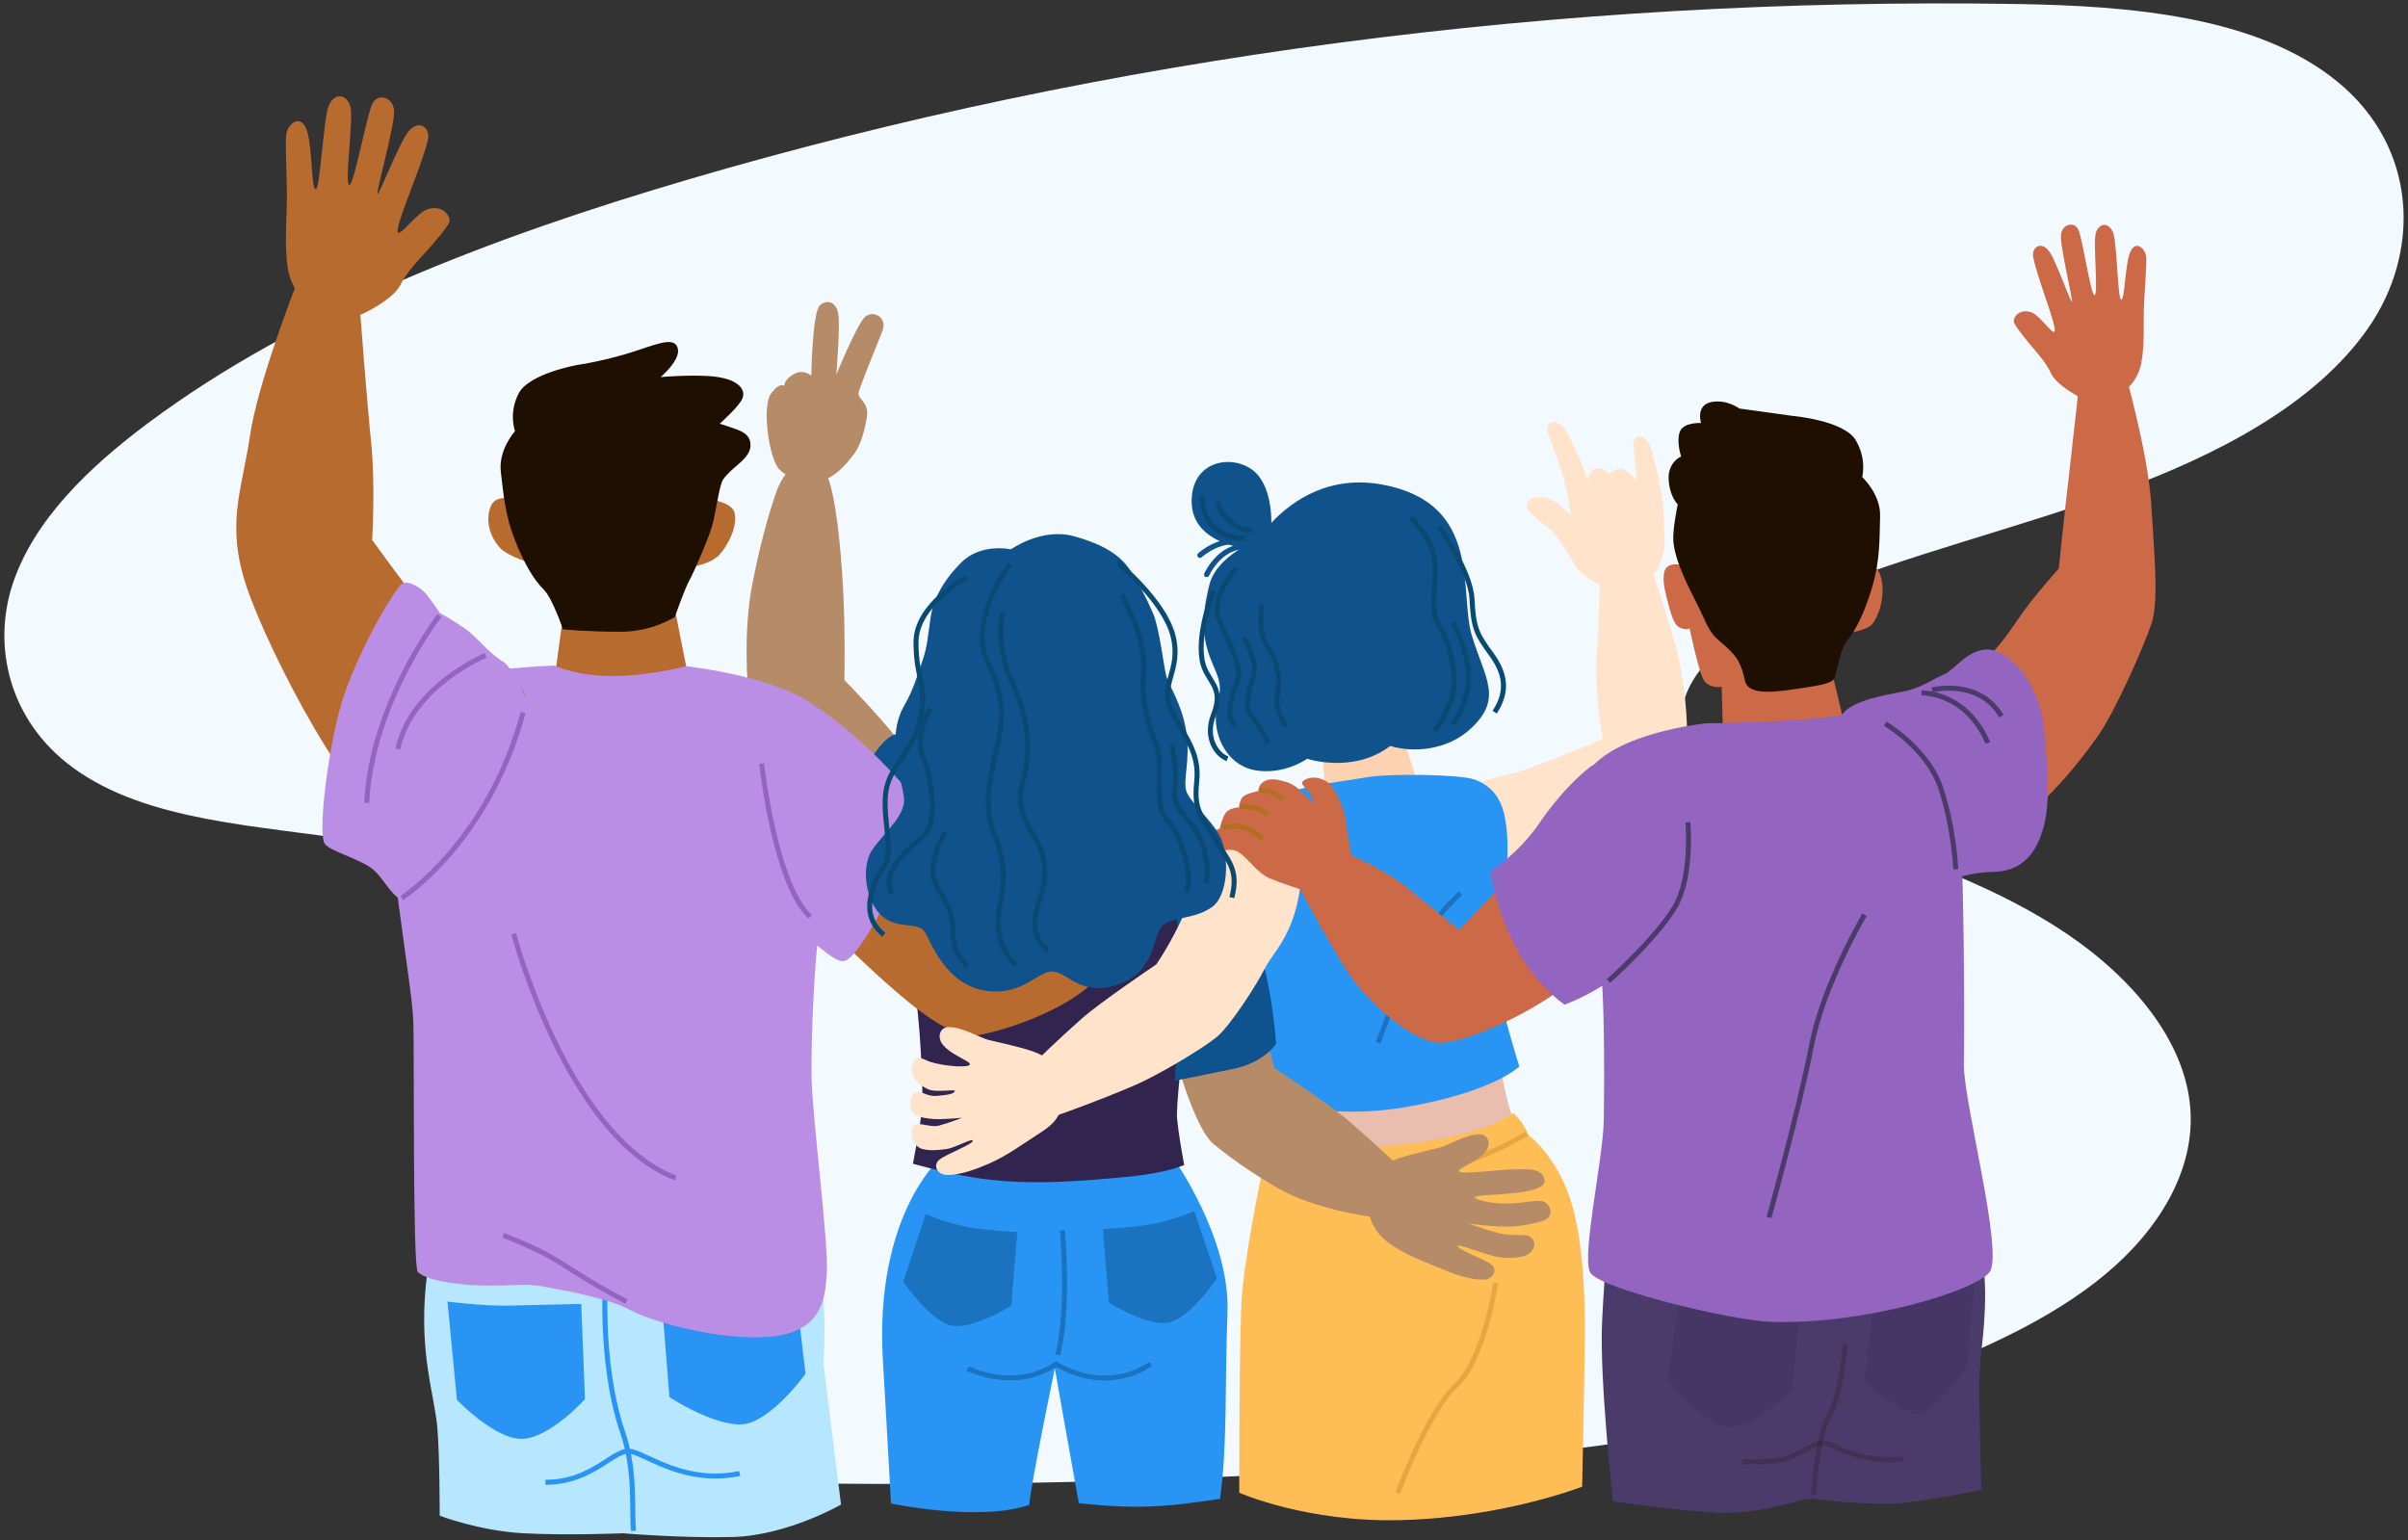 <svg width="483px" height="309px" viewBox="0 0 483 309" version="1.1" xmlns="http://www.w3.org/2000/svg" xmlns:xlink="http://www.w3.org/1999/xlink">
    <rect x="0" y="0" width="483" height="309" fill="#333333" stroke="none"/>
    <title>InflThankYou</title>
    <g id="Influencer-Screens" stroke="none" stroke-width="1" fill="none" fill-rule="evenodd">
        <g id="Influencer-Details---Thank-You" transform="translate(-249, -165)">
            <g id="InflThankYou" transform="translate(249.878, 165.68)">
                <path d="M316.324,0.069 C330.879,0.211 345.434,2.882 358.622,8.18 C367.982,11.94 376.482,16.867 383.285,23.098 C396.892,35.564 402.266,53.809 392.979,67.504 C385.227,78.933 368.172,87.125 367.971,100.282 C367.731,115.609 390.535,125.824 410.409,128.994 C430.288,132.159 452.579,132.769 467.503,143.693 C480.345,153.094 483.771,168.155 479.502,180.759 C475.232,193.364 464.428,203.86 452.395,212.828 C422.246,235.3 383.553,250.075 343.894,261.727 C260.095,286.341 169.202,298.346 77.651,296.88 C54.791,296.514 29.264,294.41 13.235,281.263 C-2.928,268.011 -3.447,247.009 7.129,231.83 C17.705,216.65 37.172,206.449 57.504,199.019 C77.835,191.588 99.646,186.395 119.436,178.222 C134.377,172.053 149.708,160.258 143.357,147.61 C138.847,138.628 125.603,134.292 113.944,130.641 C97.475,125.481 81.072,119.474 67.611,110.397 C54.149,101.319 43.813,88.729 42.786,75.377 C41.826,62.911 49.076,51.02 59.781,42.095 C70.491,33.17 84.438,26.877 98.731,21.503 C155.188,0.288 277.028,-0.326 316.324,0.069 Z" id="Path" fill="#F2F9FF" fill-rule="nonzero" transform="translate(240.622, 148.5) rotate(-180) translate(-240.622, -148.5) "></path>
                <path d="M243.837,299.986 C232.657,301.68 227.168,302.086 215.514,300.867 C214.701,296.53 210.703,273.832 210.703,273.832 C210.703,273.832 206.096,295.92 205.554,301.205 C195.594,304.661 177.841,300.934 177.841,300.934 C177.841,300.934 176.689,279.862 176.215,272.138 C174.521,243.409 187.463,231.958 187.463,231.958 C187.463,231.958 197.762,230.332 211.584,230.467 C225.407,230.603 234.486,231.687 234.486,231.687 C234.486,231.687 245.937,247.677 245.327,262.719 C244.785,277.761 245.327,289.28 243.837,299.986 Z" id="Path" fill="#2895F4" fill-rule="nonzero"></path>
                <path d="M193.222,273.832 C193.222,273.832 202.573,278.642 210.974,272.951 C210.974,272.951 220.325,279.252 229.946,272.951" id="Path" stroke="#0E538C" opacity="0.5"></path>
                <path d="M212.194,246.119 C212.194,246.119 213.685,261.161 211.313,271.121" id="Path" stroke="#0E538C" opacity="0.5"></path>
                <path d="M220.325,245.848 L221.545,260.619 C221.545,260.619 229.675,265.768 233.876,264.549 C238.077,263.329 243.227,255.808 243.227,255.808 L238.687,242.257 C238.687,242.257 234.757,244.086 229.675,244.967 C225.474,245.645 220.325,245.848 220.325,245.848 Z" id="Path" fill="#0E538C" fill-rule="nonzero" opacity="0.5"></path>
                <path d="M203.182,246.458 L201.963,261.229 C201.963,261.229 193.832,266.378 189.631,265.159 C185.43,263.939 180.28,256.418 180.28,256.418 L184.82,242.867 C184.82,242.867 188.75,244.696 193.832,245.577 C198.033,246.254 203.182,246.458 203.182,246.458 Z" id="Path" fill="#0E538C" fill-rule="nonzero" opacity="0.5"></path>
                <path d="M182.245,232.771 C187.463,234.194 192.748,235.481 198.168,236.023 C205.08,236.768 211.923,236.497 218.834,235.955 C224.187,235.481 229.743,235.21 234.893,233.652 C235.502,233.448 236.045,233.245 236.654,233.042 C236.045,229.722 235.502,226.469 235.231,223.827 C234.96,221.388 236.316,209.801 237.196,202.416 C238.077,195.03 238.077,172.603 234.554,170.231 C231.03,167.86 223.035,167.046 220.935,166.708 C212.533,165.285 200.269,165.353 195.594,166.098 C191.189,166.775 184.685,169.689 182.923,173.754 C180.619,179.039 180.89,189.067 182.313,196.317 C183.804,203.567 184.21,217.661 184.143,220.981 C184.007,223.082 183.194,227.689 182.245,232.771 Z" id="Path" fill="#31244F" fill-rule="nonzero"></path>
                <path d="M200.946,206.007 C200.946,206.007 215.988,227.215 224.39,228.163" id="Path" stroke="#31244F"></path>
                <path d="M254.271,209.869 C270.33,213.867 287.54,209.666 300.007,206.549 C299.33,218.271 304.276,226.808 303.734,228.367 C303.259,229.857 288.421,237.175 278.325,237.785 C268.229,238.395 253.865,233.448 253.052,231.89 C252.713,230.941 254.745,219.897 254.271,209.869 Z" id="Path" fill="#E9BEAE" fill-rule="nonzero"></path>
                <polygon id="Path" fill="#FCD2B1" fill-rule="nonzero" points="264.028 146.11 264.977 158.78 283.271 155.731 277.715 138.521"></polygon>
                <path d="M294.383,126.934 C291.673,118.261 296.687,100.238 276.292,96.511 C259.963,93.53 251.425,107.624 251.425,107.624 C251.425,107.624 243.295,110.673 241.736,116.5 C237.806,131.61 245.395,133.032 243.498,139.605 C241.601,146.177 245.056,152.817 250.883,153.834 C256.71,154.85 261.318,151.53 261.318,151.53 C261.318,151.53 265.383,152.885 270.262,152.14 C272.769,151.801 275.479,150.853 277.986,148.955 C282.594,150.378 289.437,149.836 294.112,145.5 C300.617,139.469 297.026,135.539 294.383,126.934 Z" id="Path" fill="#0F528C" fill-rule="nonzero"></path>
                <g id="Group" transform="translate(239.907, 103.016)" stroke="#0A4971">
                    <path d="M2.643,14.771 C2.643,14.771 -0.678,22.902 0.339,28.729 C1.084,33.065 4.946,33.811 2.643,39.638 C0.745,44.449 3.388,47.769 5.421,48.514" id="Path"></path>
                    <path d="M42.145,0.136 C42.145,0.136 45.939,3.456 46.82,7.86 C47.701,12.332 45.804,18.159 47.565,21.208 C49.327,24.257 51.021,28.864 50.886,33.404 C50.75,38.012 46.956,42.958 46.956,42.958" id="Path"></path>
                    <path d="M50.682,21.208 C50.682,21.208 53.257,26.019 53.731,30.762 C54.273,35.437 51.428,41.061 50.411,41.535" id="Path"></path>
                    <path d="M7.182,10.299 C7.182,10.299 1.829,16.126 3.727,20.598 C5.624,25.07 8.402,30.152 7.521,32.659 C6.64,35.234 4.607,40.044 7.047,41.942" id="Path"></path>
                    <path d="M8.741,24.257 C8.741,24.257 11.315,28.864 10.773,31.236 C10.231,33.675 8.334,37.605 10.367,40.112 C12.4,42.687 13.551,45.329 13.551,45.329" id="Path"></path>
                    <path d="M12.4,17.481 C12.4,17.481 11.248,22.766 13.416,25.951 C15.652,29.203 16.126,32.591 15.449,35.64 C14.771,38.689 17.143,42.077 17.143,42.077" id="Path"></path>
                </g>
                <g id="Group" transform="translate(237.874, 91.497)" fill="#0F528C" fill-rule="nonzero">
                    <path d="M12.671,18.023 C12.671,18.023 0.339,17.481 0.271,8.47 C0.203,-0.542 9.825,-1.287 13.551,3.117 C16.939,7.114 16.194,14.5 16.194,14.5 L12.671,18.023 Z" id="Path"></path>
                    <path d="M11.519,17.617 C11.383,17.685 11.248,17.617 11.18,17.617 C6.843,15.516 2.304,19.582 2.304,19.582 C2.1,19.785 1.762,19.785 1.558,19.582 C1.355,19.379 1.355,19.04 1.558,18.836 C1.762,18.633 6.64,14.297 11.586,16.668 C11.857,16.804 11.925,17.075 11.79,17.346 C11.722,17.481 11.654,17.549 11.519,17.617 Z" id="Path"></path>
                    <path d="M3.388,23.579 C3.252,23.579 3.117,23.579 3.049,23.579 C2.778,23.444 2.71,23.173 2.778,22.902 C2.914,22.631 5.692,16.668 11.18,17.007 C11.451,17.007 11.654,17.278 11.654,17.549 C11.654,17.82 11.383,18.023 11.112,18.023 C6.301,17.752 3.727,23.308 3.727,23.376 C3.659,23.444 3.523,23.579 3.388,23.579 Z" id="Path"></path>
                </g>
                <path d="M287.743,105.049 C287.743,105.049 294.112,113.722 294.383,119.549 C294.654,125.376 295.4,126.663 298.178,130.458 C300.956,134.252 301.769,137.843 298.923,142.18" id="Path" stroke="#0A4971"></path>
                <g id="Group" transform="translate(239.907, 98.273)" stroke="#0A4971">
                    <path d="M0.339,0.407 C0.339,0.407 -0.068,4.879 3.252,7.25 C6.572,9.689 8.944,8.876 8.944,8.876" id="Path"></path>
                    <path d="M3.591,1.626 C3.591,1.626 3.523,3.523 5.895,5.624 C8.266,7.724 10.367,7.386 10.367,7.386" id="Path"></path>
                </g>
                <g id="Group" transform="translate(290.047, 83.367)" fill="#FFE3CA" fill-rule="nonzero">
                    <path d="M34.759,30.491 C32.252,30.829 30.016,31.507 30.016,31.507 C30.016,31.507 29.813,41.196 29.339,47.633 C28.797,54.07 30.558,64.234 30.558,64.234 C30.558,64.234 19.514,68.841 13.958,70.671 C9.689,72.093 4.607,72.026 1.423,76.701 C-1.762,81.376 1.762,98.654 9.554,97.435 C17.346,96.283 22.089,92.827 30.558,87.271 C39.977,81.105 43.297,77.04 45.939,72.636 C48.582,68.231 47.362,54.748 45.668,47.43 C44.584,42.89 40.383,29.949 40.383,29.949 C40.383,29.949 37.266,30.152 34.759,30.491 Z" id="Path"></path>
                    <path d="M31.1,33.811 C33.811,34.759 39.231,32.388 40.519,31.371 C41.874,30.287 42.28,28.119 42.755,26.561 C43.229,25.002 42.755,20.056 42.687,17.82 C42.619,15.516 41.332,9.621 40.315,6.166 C39.299,2.439 36.25,2.914 36.724,5.556 C37.131,7.928 37.402,12.467 37.402,12.467 C37.402,12.467 35.64,10.028 34.082,10.028 C32.523,10.028 31.643,11.18 31.643,11.18 C31.643,11.18 31.1,9.621 29.339,9.96 C27.577,10.299 27.645,12.4 27.645,12.4 C27.645,12.4 24.257,3.049 22.36,1.355 C20.463,-0.339 18.701,1.016 19.785,3.591 C20.869,6.166 21.547,8.266 22.428,11.044 C23.715,15.178 24.189,19.311 24.189,19.311 C24.189,19.311 20.869,16.126 19.514,15.855 C18.159,15.584 15.449,15.584 15.313,17.21 C15.11,18.836 19.853,21.818 20.463,22.563 C21.614,23.85 22.631,25.341 24.867,29.203 C25.883,30.762 28.39,32.862 31.1,33.811 Z" id="Path"></path>
                </g>
                <g id="Group" transform="translate(250.07, 154.511)">
                    <path d="M48.988,39.299 C48.988,35.301 50.682,26.357 51.089,22.089 C51.428,17.685 51.766,13.009 50.886,8.673 C50.005,4.201 47.565,2.168 44.72,1.152 C41.874,0.136 27.442,-0.068 23.105,0.745 C16.804,1.897 3.727,2.846 1.22,7.928 C-1.287,12.942 1.22,31.643 2.033,41.806 C2.575,48.785 0.407,64.572 0.407,64.572 C0.407,64.572 13.484,69.925 31.1,66.876 C48.717,63.827 53.799,58.745 53.799,58.745 C53.799,58.745 48.988,43.297 48.988,39.299 Z" id="Path" fill="#2895F4" fill-rule="nonzero"></path>
                    <path d="M42.009,23.986 C42.009,23.986 35.166,30.084 32.117,37.199 C29.068,44.313 25.477,54.002 25.477,54.002" id="Path" stroke="#0E538C" opacity="0.5"></path>
                </g>
                <path d="M280.29,304.254 C261.318,304.796 247.699,298.766 247.699,298.766 C247.699,298.766 247.631,273.493 248.105,261.093 C248.444,252.556 252.171,234.939 252.171,234.939 C252.171,234.939 252.171,232.703 252.306,231.89 C252.509,230.738 252.713,229.586 252.713,229.586 C252.713,229.586 261.386,230.874 279.206,229.044 C297.026,227.282 302.65,222.607 302.65,222.607 C302.65,222.607 303.395,223.217 304.276,224.369 C305.157,225.521 305.699,227.011 305.699,227.011 C305.699,227.011 310.306,230.264 313.355,237.853 C316.472,245.374 317.014,257.705 317.014,265.497 C317.014,273.289 316.472,297.546 316.472,297.546 C316.472,297.546 300.752,303.712 280.29,304.254 Z" id="Path" fill="#FFBE55" fill-rule="nonzero"></path>
                <g id="Group" transform="translate(252.103, 226.334)" stroke="#EAA542">
                    <path d="M0,8.537 C0,8.537 17.143,11.044 29.949,9.012 C42.822,6.979 53.257,0.407 53.257,0.407" id="Path"></path>
                    <path d="M27.374,72.568 C27.374,72.568 33.269,56.374 39.028,50.953 C44.855,45.533 47.023,30.355 47.023,30.355" id="Path"></path>
                </g>
                <g id="Group" transform="translate(148.435, 59.652)" fill-rule="nonzero">
                    <path d="M32.659,90.591 C29.136,85.306 20.056,76.091 20.056,76.091 C20.056,76.091 20.259,65.86 19.785,57.593 C19.311,49.259 18.43,40.248 16.804,35.572 C19.04,34.556 21.072,31.981 22.021,30.694 C23.308,29 24.189,25.883 24.596,23.173 C25.002,20.463 22.699,19.65 22.902,18.498 C23.037,17.346 26.764,8.537 27.713,5.963 C28.661,3.388 25.951,1.829 24.257,3.185 C22.631,4.54 18.43,14.839 18.43,14.839 C18.43,14.839 19.243,4.946 18.836,2.643 C18.43,0.339 16.736,-0.407 15.178,0.881 C13.619,2.168 13.416,15.042 13.416,15.042 C13.416,15.042 11.925,13.619 9.96,14.703 C7.928,15.787 7.995,17.075 7.995,17.075 C7.995,17.075 7.047,16.194 5.285,18.701 C3.523,21.208 4.879,31.71 7.047,33.879 C7.453,34.285 7.86,34.556 8.266,34.827 C7.589,35.708 6.911,36.86 6.437,38.283 C4.946,42.416 2.914,49.666 1.491,57.39 C-0.068,65.657 0.339,76.836 1.22,82.121 C2.1,87.407 13.009,104.685 19.514,111.46 C25.748,117.965 35.03,120.811 39.435,115.864 C45.668,108.614 36.182,95.876 32.659,90.591 Z" id="Path" fill="#B58C67"></path>
                    <path d="M33.54,135.717 C33.54,135.717 36.25,126.028 38.418,120.675 C41.061,114.035 48.175,106.514 48.175,106.514 C48.175,106.514 46.617,103.804 43.297,99.467 C41.129,96.621 34.759,89.236 33.269,87.813 C29.881,84.561 25.883,89.846 22.36,97.841 C19.311,104.752 18.972,118.033 18.972,118.033 C18.972,118.033 21.547,123.724 25.951,128.671 C28.39,131.584 33.54,135.717 33.54,135.717 Z" id="Path" fill="#0E538E"></path>
                </g>
                <path d="M146.199,307.642 C135.9,307.913 124.042,306.897 124.042,306.897 C124.042,306.897 112.998,307.371 104.122,306.897 C95.245,306.423 87.318,303.374 87.318,303.374 C87.318,303.374 87.318,290.974 86.844,285.689 C86.369,280.404 84.201,273.764 84.201,264.007 C84.201,254.25 86.437,244.832 88.063,240.292 C89.689,235.752 159.344,234.6 161.647,242.257 C162.054,243.612 163.68,252.149 164.29,260.009 C164.764,266.582 164.29,272.815 164.29,272.815 L167.813,301.138 C167.813,301.138 157.175,307.303 146.199,307.642 Z" id="Path" fill="#B6E7FF" fill-rule="nonzero"></path>
                <path d="M131.834,259.941 L133.393,279.591 C133.393,279.591 143.895,286.434 149.316,284.808 C154.736,283.182 160.699,274.916 160.699,274.916 L158.463,256.011 C158.463,256.011 150.467,257.57 143.895,258.722 C138.474,259.738 131.834,259.941 131.834,259.941 Z" id="Path" fill="#2A94F4" fill-rule="nonzero"></path>
                <path d="M88.876,260.416 L90.773,280.133 C90.773,280.133 98.837,288.603 104.393,287.925 C109.949,287.247 116.453,279.997 116.453,279.997 L115.708,260.89 C115.708,260.89 107.645,261.093 100.937,261.229 C95.516,261.296 88.876,260.416 88.876,260.416 Z" id="Path" fill="#2A94F4" fill-rule="nonzero"></path>
                <path d="M120.451,259.941 C120.451,259.941 119.977,274.983 123.974,286.502 C126.752,294.633 125.736,302.425 126.21,306.423" id="Path" stroke="#2A94F4"></path>
                <path d="M108.526,296.666 C118.283,296.666 122.348,289.619 125.804,290.5 C129.327,291.381 136.848,297.14 147.486,294.904" id="Path" stroke="#2A94F4"></path>
                <path d="M110.423,134.997 L112.591,118.939 L134.206,120.159 L137.661,137.504 C137.661,137.504 134.002,149.633 120.925,146.787 C107.916,144.077 109.745,135.065 110.423,134.997 Z" id="Path" fill="#B76B2F" fill-rule="nonzero"></path>
                <path d="M146.402,102 C145.724,99.899 140.778,99.357 140.778,99.357 L137.729,113.044 C137.729,113.044 141.591,112.57 143.421,110.605 C145.182,108.708 147.215,104.642 146.402,102 Z" id="Path" fill="#B76B2F" fill-rule="nonzero"></path>
                <path d="M104.054,100.103 C104.054,100.103 98.837,97.663 97.549,100.916 C96.397,103.829 97.414,107.082 99.514,109.317 C101.14,111.011 106.087,112.434 106.087,112.434 L104.054,100.103 Z" id="Path" fill="#B76B2F" fill-rule="nonzero"></path>
                <path d="M146.334,85.264 C145.521,84.993 143.488,84.315 143.488,84.315 C143.488,84.315 147.622,80.656 148.096,79.098 C148.638,77.539 147.418,75.168 141.32,74.761 C136.78,74.49 131.631,74.965 131.631,74.965 C131.631,74.965 135.629,71.577 135.087,69.273 C134.545,67.037 131.97,67.918 127.159,69.544 C120.79,71.712 114.963,72.525 114.963,72.525 C114.963,72.525 105.273,74.219 103.173,78.217 C101.073,82.215 102.428,85.806 102.428,85.806 C102.428,85.806 99.04,89.532 99.582,94.004 C100.124,98.476 100.395,102.474 102.36,107.556 C104.325,112.57 106.358,115.822 108.187,117.584 C109.949,119.346 112.049,125.579 112.049,125.579 C112.049,125.579 117.063,126.053 123.568,126.053 C130.073,126.053 134.477,123.072 134.477,123.072 C134.477,123.072 136.509,117.313 137.39,115.754 C138.271,114.196 141.117,107.624 141.93,104.913 C142.743,102.135 143.353,96.715 144.166,95.495 C144.979,94.343 146.199,93.327 147.147,92.514 C148.096,91.701 149.722,90.278 149.654,88.584 C149.654,86.483 147.893,85.806 146.334,85.264 Z" id="Path" fill="#1E0F00" fill-rule="nonzero"></path>
                <g id="Group" transform="translate(103.038, 74.558)" fill="#1E0F00" fill-rule="nonzero">
                    <path d="M4.54,10.638 C4.54,10.638 1.491,3.32 9.554,2.643 C20.192,1.762 26.967,-1.92577003e-14 26.967,-1.92577003e-14" id="Path"></path>
                    <path d="M6.911,11.519 C6.911,11.519 7.792,6.776 15.787,8.266 C23.783,9.757 36.995,9.757 36.995,9.757" id="Path"></path>
                    <path d="M10.164,12.4 C10.164,12.4 14.297,13.89 22.224,15.652 C30.22,17.414 35.234,15.381 35.234,15.381" id="Path"></path>
                    <path d="M4.269,14.432 C4.269,14.432 -0.745,17.956 1.016,25.477 C2.778,32.998 6.301,37.741 6.301,37.741" id="Path"></path>
                    <path d="M6.64,16.262 C6.64,16.262 3.117,22.428 6.911,28.661" id="Path"></path>
                </g>
                <path d="M136.78,132.965 C136.78,132.965 162.46,135.743 165.984,145.093 C169.507,154.376 166.458,172.67 164.629,178.565 C162.799,184.46 161.715,205.736 161.918,215.967 C162.122,223.895 165.374,249.1 164.967,254.724 C164.629,260.348 163.748,266.582 153.516,267.462 C143.353,268.343 129.598,264.346 125.668,262.177 C121.671,259.941 113.269,258.315 107.509,257.299 C103.783,256.689 100.666,257.502 93.552,257.096 C86.505,256.621 83.591,255.266 82.914,254.453 C81.897,253.166 82.236,211.834 82.033,204.313 C81.83,196.792 76.07,166.233 77.29,154.918 C77.967,148.684 79.526,141.028 83.523,137.843 C89.08,133.507 110.355,132.829 110.355,132.829 C110.355,132.829 114.624,134.93 121.874,134.93 C129.395,134.93 136.78,132.965 136.78,132.965 Z" id="Path" fill="#BA8EE4" fill-rule="nonzero"></path>
                <g id="Group" transform="translate(142.337, 136.895)" fill-rule="nonzero">
                    <path d="M80.36,52.715 C77.717,63.353 58.61,69.112 53.121,70.061 C47.633,71.009 40.112,64.505 34.556,59.626 C29,54.748 20.124,45.804 20.124,45.804 L34.014,19.65 C34.014,19.65 39.841,25.07 45.194,30.829 C50.614,36.589 58.271,44.923 58.271,44.923 C58.271,44.923 83.002,42.077 80.36,52.715 Z" id="Path" fill="#B76B2F"></path>
                    <path d="M26.493,55.086 C23.986,56.374 18.43,48.717 13.619,47.972 C8.808,47.227 0.474,43.771 0.474,43.771 C0.474,43.771 4.404,-1.152 12.603,0.61 C23.512,2.981 40.112,21.343 42.009,25.341 C43.364,28.187 39.435,32.794 36.589,39.028 C33.675,45.262 29,53.799 26.493,55.086 Z" id="Path" fill="#BA8EE4"></path>
                </g>
                <g id="Group" transform="translate(46.515, 18.634)" fill="#B76B2F" fill-rule="nonzero">
                    <path d="M57.539,119.209 C53.745,114.06 45.004,112.23 40.329,106.403 C33.96,98.34 27.252,88.99 27.252,88.99 C27.252,88.99 27.929,78.013 27.048,69.408 C26.167,60.803 24.812,42.847 24.812,42.847 L12.21,37.291 C12.21,37.291 4.214,57.618 2.724,68.256 C1.165,78.894 -2.155,85.737 2.046,98.34 C6.247,110.943 23.593,144.821 32.198,145.905 C40.871,146.99 61.333,124.427 57.539,119.209 Z" id="Path"></path>
                    <path d="M42.768,25.095 C42.903,24.011 41.548,21.842 38.567,22.588 C36.263,23.198 32.875,28.212 32.401,27.263 C31.791,26.043 37.212,14.05 38.431,8.765 C39.041,6.123 36.331,4.361 34.231,7.478 C32.401,10.12 28.81,19.403 28.336,19.606 C27.861,19.81 31.791,5.852 31.656,3.006 C31.52,0.16 28.539,-0.653 27.387,1.312 C26.235,3.277 23.593,18.116 22.644,17.777 C21.695,17.438 23.525,4.768 22.915,2.193 C22.305,-0.45 19.663,-0.924 18.511,1.99 C17.427,4.903 16.817,18.726 15.936,18.658 C15.055,18.59 15.259,10.934 14.31,7.342 C13.226,3.209 10.448,5.31 10.041,7.546 C9.702,9.782 10.312,17.438 10.109,22.723 C9.906,28.008 9.838,30.854 10.312,34.377 C10.651,37.088 12.277,39.866 13.768,40.95 C15.326,42.034 22.915,44.88 25.49,43.592 C28.065,42.305 31.927,40.069 33.079,37.562 C34.231,35.055 37.889,31.464 39.312,29.77 C41.074,27.737 42.7,25.705 42.768,25.095 Z" id="Path"></path>
                </g>
                <path d="M100.056,132.084 C97.278,130.458 94.703,127.002 92.332,125.376 C89.486,123.411 87.386,122.327 87.386,122.327 C87.386,122.327 85.15,119.007 84.269,118.126 C83.388,117.245 81.152,115.687 79.865,116.364 C78.509,117.042 71.666,128.56 68.143,138.724 C65.297,146.99 62.858,165.285 64.145,168.402 C64.823,169.96 71.192,171.518 73.902,173.687 C76.545,175.923 77.425,179.446 81.423,180.733 C85.421,182.089 109.745,151.53 109.745,151.53 C109.745,151.53 103.173,133.846 100.056,132.084 Z" id="Path" fill="#BA8EE4" fill-rule="nonzero"></path>
                <g id="Group" transform="translate(72.547, 122.666)" stroke="#9464C1">
                    <path d="M14.703,0.136 C14.703,0.136 1.016,17.82 0.136,37.741" id="Path"></path>
                    <path d="M23.986,8.131 C23.986,8.131 9.215,14.161 6.369,26.9" id="Path"></path>
                    <path d="M29.61,63.963 C29.61,63.963 40.315,104.617 62.065,112.951" id="Path"></path>
                    <path d="M7.182,56.78 C7.182,56.78 24.46,45.736 31.507,19.582" id="Path"></path>
                    <path d="M79.343,29.813 C79.343,29.813 81.986,54.138 89.1,60.575" id="Path"></path>
                    <path d="M27.509,124.47 C27.509,124.47 30.355,125.486 34.624,127.519 C38.893,129.551 44.313,133.752 52.241,137.75" id="Path"></path>
                </g>
                <g id="Group" transform="translate(233.131, 169.418)" fill-rule="nonzero">
                    <path d="M40.383,69.722 C40.654,64.911 43.636,63.353 46.143,62.404 C48.65,61.523 53.867,60.304 55.019,60.033 C56.916,59.491 63.624,55.425 64.505,58.745 C65.453,62.065 58,64.166 58.678,64.911 C59.423,65.657 68.57,64.098 72.907,64.505 C75.075,64.708 75.752,65.724 75.82,66.808 C75.888,69.993 61.456,69.248 61.794,70.129 C61.93,70.535 64.911,71.348 68.028,71.348 C71.077,71.348 74.397,70.535 75.414,70.874 C77.446,71.687 77.65,74.262 75.278,74.871 C74.262,75.143 71.348,75.956 68.435,75.956 C64.437,75.956 60.575,75.346 60.575,75.346 C60.575,75.346 63.827,76.565 66.808,77.311 C69.383,77.921 72.093,77.446 72.703,77.853 C74.736,79.072 73.449,81.376 71.755,81.85 C71.009,82.054 68.367,82.596 65.792,81.918 C62.404,81.037 58.61,79.479 58.407,79.818 C58.136,80.495 63.895,82.528 65.182,83.612 C66.47,84.696 65.453,86.526 63.692,86.593 C61.591,86.661 58.949,86.051 55.29,84.493 C51.631,83.002 48.65,81.85 46.21,80.36 C41.671,77.65 40.112,74.465 40.383,69.722 Z" id="Path" fill="#B58C67"></path>
                    <path d="M36.521,54.748 C33.065,51.766 23.173,45.194 21.614,44.178 C21.411,43.432 20.53,40.112 20.53,40.112 C20.53,40.112 16.939,42.551 12.942,43.636 C8.944,44.72 2.981,46.075 2.981,46.075 C2.981,46.075 6.166,56.577 9.283,59.287 C12.671,62.201 20.734,67.825 25.68,69.925 C33.404,73.178 41.603,74.058 41.603,74.058 L45.668,63.014 C45.668,63.014 41.671,59.22 36.521,54.748 Z" id="Path" fill="#B58C67"></path>
                    <path d="M17.82,18.159 C15.584,12.196 11.925,6.03 8.673,3.456 C5.421,0.881 0.407,0.339 0.407,0.339 C0.407,0.339 2.778,18.43 2.778,24.121 C2.778,29.813 1.626,46.685 1.626,46.685 C1.626,46.685 7.25,45.6 13.416,44.313 C19.582,43.026 21.953,39.299 21.953,39.299 C21.953,39.299 21.208,27.035 17.82,18.159 Z" id="Path" fill="#0E538E"></path>
                </g>
                <g id="Group" transform="translate(181.636, 159.932)" fill="#FFE3CA" fill-rule="nonzero">
                    <path d="M71.484,0.339 C68.028,0.068 60.371,7.792 56.984,17.685 C53.935,26.493 49.395,32.862 49.395,32.862 C49.395,32.862 38.147,40.451 34.488,43.703 C29.339,48.243 25.477,52.105 25.477,52.105 L29.678,63.082 C29.678,63.082 37.47,60.371 45.194,57.051 C50.14,54.883 58.813,49.666 61.523,47.43 C64.234,45.194 69.519,36.995 71.145,33.743 C72.771,30.491 76.836,27.171 78.192,17.956 C79.614,8.876 75.007,0.61 71.484,0.339 Z" id="Path"></path>
                    <path d="M30.491,57.661 C30.152,52.783 27.103,51.157 24.596,50.276 C22.089,49.395 16.736,48.243 15.652,47.972 C13.755,47.498 6.911,43.364 6.03,46.752 C5.15,50.208 12.671,52.173 11.993,52.986 C11.315,53.731 5.217,53.121 3.049,51.97 C0.813,50.886 0.203,52.85 0.407,54.409 C0.61,55.967 2.168,57.255 3.727,57.932 C5.285,58.61 9.215,57.797 9.012,58.271 C8.876,58.745 7.928,59.016 5.488,59.22 C3.049,59.423 2.168,57.864 0.949,58.61 C-0.271,59.423 -0.474,62.811 1.965,63.421 C2.981,63.692 4.201,63.895 5.759,63.895 C7.318,63.895 10.435,63.624 10.435,63.624 C10.435,63.624 7.928,64.64 5.827,65.182 C3.727,65.724 0.949,63.895 0.474,65.657 C7.70217223e-14,67.418 0.949,69.451 2.439,69.857 C3.998,70.332 6.234,70.061 7.521,69.857 C8.876,69.654 12.4,67.757 12.603,68.164 C12.942,68.841 7.114,70.942 5.827,72.093 C4.54,73.245 5.556,75.007 7.318,75.075 C9.418,75.143 12.061,74.465 15.787,72.839 C19.446,71.28 23.105,68.57 25.544,67.012 C29.949,64.301 30.762,62.54 30.491,57.661 Z" id="Path"></path>
                </g>
                <path d="M397.306,258.654 C397.306,248.761 393.038,237.039 393.038,237.039 C393.038,237.039 324.738,232.025 322.773,239.411 C322.096,241.986 321.012,253.166 320.47,264.481 C319.928,275.796 322.638,300.46 322.638,300.46 C322.638,300.46 331.582,301.883 341.949,302.696 C352.316,303.509 359.972,299.715 363.021,299.986 C364.918,300.189 371.084,301.138 378.944,300.934 C383.619,300.799 396.561,298.224 396.561,298.224 C396.561,298.224 396.29,290.432 396.154,281.149 C395.816,271.121 397.306,268.546 397.306,258.654 Z" id="Path" fill="#4A3B6A" fill-rule="nonzero"></path>
                <g id="Group" opacity="0.2" transform="translate(333.411, 255.469)" fill="#31244F" fill-rule="nonzero">
                    <path d="M15.923,4.607 C9.893,4.065 2.575,3.32 2.575,3.32 L0.203,20.53 C0.203,20.53 6.979,29.068 11.925,30.084 C16.871,31.1 25.138,22.563 25.138,22.563 L26.9,4.743 C26.967,4.743 20.869,5.014 15.923,4.607 Z" id="Path"></path>
                    <path d="M61.794,0.203 L60.304,18.023 C60.304,18.023 54.273,27.103 50.411,27.374 C47.362,27.577 39.773,21.14 39.773,21.14 L41.4,5.488 C41.4,5.488 47.498,3.998 51.563,3.117 C55.629,2.304 61.794,0.203 61.794,0.203 Z" id="Path"></path>
                </g>
                <path d="M369.255,268.953 C369.255,268.953 368.374,279.591 366.002,283.385 C363.631,287.247 362.886,299.105 362.886,299.105" id="Path" stroke="#1E0F00" opacity="0.2"></path>
                <path d="M348.589,292.532 C348.589,292.532 354.755,292.803 357.465,291.923 C360.108,291.042 363.36,288.67 364.851,288.67 C366.341,288.67 371.897,293.074 380.773,291.923" id="Path" stroke="#1E0F00" opacity="0.2"></path>
                <g id="Group" transform="translate(382.602, 73.461)" fill="#CC6947" fill-rule="nonzero">
                    <path d="M48.041,27.223 C47.363,16.382 42.586,0 42.586,0 C42.586,0 33.599,2.609 33.599,2.609 C33.599,2.609 31.982,17.156 31.44,21.899 C30.559,29.081 29.475,39.922 29.475,39.922 C29.475,39.922 25.071,44.801 22.632,48.189 C20.193,51.577 17.618,55.845 14.162,58.623 C7.522,64.044 -2.438,64.518 0.543,78.137 C2.102,85.184 9.148,92.502 16.263,92.366 C23.377,92.231 34.218,78.002 37.538,73.191 C40.859,68.38 46.55,55.506 48.041,51.035 C49.599,46.563 48.583,36.709 48.041,27.223 Z" id="Path"></path>
                </g>
                <path d="M368.103,143.535 C369.458,139.944 377.047,138.792 380.909,138.046 C384.771,137.233 386.736,135.539 389.243,134.523 C391.005,133.778 394.189,129.17 398.255,129.645 C402.32,130.119 408.147,136.42 409.028,144.958 C409.909,153.495 410.383,160.271 409.028,165.217 C407.673,170.163 404.963,174.229 398.661,174.229 C392.021,174.229 379.893,179.446 379.893,179.446 C379.893,179.446 366.748,147.126 368.103,143.535 Z" id="Path" fill="#9464C1" fill-rule="nonzero"></path>
                <path d="M369.526,126.392 C369.526,126.392 373.659,125.782 374.675,124.495 C376.64,121.988 377.453,116.839 375.963,113.993 C374.337,110.808 369.323,113.722 369.323,113.722 C369.323,113.722 342.762,96.24 339.035,97.867 C335.241,99.56 334.97,104.71 335.038,107.014 C335.105,109.25 336.122,112.638 336.122,112.638 C336.122,112.638 334.021,112.096 333.208,113.451 C332.395,114.806 333.005,117.584 333.344,118.871 C333.886,120.836 334.563,124.36 335.851,125.105 C337.138,125.85 338.019,125.376 338.019,125.376 C338.019,125.376 339.577,132.761 340.594,135.201 C341.542,137.64 344.456,137.098 344.456,137.098 L344.795,149.023 L369.729,148.278 C369.797,147.058 366.138,132.423 366.138,132.423 L369.526,126.392 Z" id="Path" fill="#CC6947" fill-rule="nonzero"></path>
                <path d="M372.643,95.021 C372.643,95.021 373.659,91.294 371.22,87.432 C368.713,83.638 358.752,82.757 358.752,82.757 L347.979,81.266 C347.979,81.266 345.54,79.369 342.355,79.979 C339.171,80.656 340.323,84.18 340.323,84.18 C340.323,84.18 337.138,83.976 336.189,85.67 C335.58,86.754 335.715,88.99 336.325,90.888 C334.97,91.497 333.886,93.056 333.818,94.817 C333.75,96.715 334.36,99.154 335.647,100.509 C335.647,100.509 334.563,105.591 334.766,107.962 C335.241,112.976 339.103,119.346 340.865,123.275 C342.559,127.205 343.439,127.273 345.54,129.238 C347.64,131.203 348.386,132.49 349.131,135.878 C349.876,139.266 356.584,137.911 360.853,137.301 C365.122,136.691 366.68,136.217 367.087,135.336 C367.493,134.455 368.103,129.645 369.729,127.68 C371.355,125.715 373.117,122.259 374.675,116.974 C376.234,111.689 376.098,107.624 376.234,103.016 C376.437,98.476 372.643,95.021 372.643,95.021 Z" id="Path" fill="#1E0F00" fill-rule="nonzero"></path>
                <g id="Group" transform="translate(341.542, 82.011)" fill="#1E0F00" fill-rule="nonzero">
                    <path d="M24.46,20.259 C24.46,20.259 25.612,25.002 24.189,31.168 C22.699,37.334 21.818,44.449 21.818,44.449" id="Path"></path>
                    <path d="M27.713,16.736 C27.713,16.736 32.456,20.869 30.355,28.526 C28.322,36.182 25.612,42.416 25.612,42.416" id="Path"></path>
                    <path d="M1.491,16.465 C1.491,16.465 6.505,17.956 11.79,16.465 C17.075,14.974 21.547,15.855 21.547,15.855" id="Path"></path>
                    <path d="M0,5.556 C0,5.556 9.757,9.079 15.042,8.537 C20.327,7.928 24.189,14.432 24.189,14.432" id="Path"></path>
                    <path d="M4.133,0.203 C4.133,0.203 7.995,2.236 13.89,2.846 C19.785,3.456 26.019,4.336 27.442,8.131 C28.932,11.993 27.713,13.755 27.713,13.755" id="Path"></path>
                </g>
                <g id="Group" transform="translate(239.907, 155.189)">
                    <path d="M0.881,15.313 C1.762,16.194 3.93,14.364 6.505,14.636 C8.605,14.839 11.044,19.107 13.755,20.259 C16.465,21.411 19.988,22.495 19.988,22.495 C19.988,22.495 27.645,36.928 31.168,41.4 C36.114,47.565 43.297,53.054 47.769,53.325 C52.241,53.528 63.353,48.785 70.806,43.636 C78.327,38.554 86.661,29.813 86.661,29.813 L78.259,8.199 C78.259,8.199 71.077,13.009 65.386,17.481 C59.897,21.818 51.902,30.694 51.902,30.694 C51.902,30.694 45.194,25.273 41.4,22.157 C37.605,18.972 30.287,15.72 30.287,15.72 C30.287,15.72 29.271,10.028 29.068,8.402 C28.932,6.776 27.848,4.065 26.493,2.1 C25.138,0.136 22.292,-0.474 20.666,0.745 C19.717,1.423 21.479,2.304 22.089,3.591 C22.495,4.472 22.563,5.421 22.563,5.421 C22.563,5.421 19.785,1.694 17.278,1.016 C15.652,0.542 13.755,-2.77555756e-17 12.4,1.152 C11.654,1.762 11.586,2.846 11.586,2.846 C11.586,2.846 8.876,3.252 8.266,4.269 C7.724,5.285 7.724,6.098 7.724,6.098 C7.724,6.098 5.827,6.166 5.082,7.182 C4.336,8.199 3.862,10.367 3.862,10.367 C3.862,10.367 2.033,10.773 1.152,11.79 C-0.136,13.28 -2.77555756e-17,14.5 0.881,15.313 Z" id="Path" fill="#CC6947" fill-rule="nonzero"></path>
                    <g transform="translate(4.065, 2.033)" id="Path" stroke="#B26F1F">
                        <path d="M0.407,8.199 C0.407,8.199 4.607,6.369 8.266,10.435"></path>
                        <path d="M3.998,3.93 C3.998,3.93 7.657,3.523 9.35,5.624"></path>
                        <path d="M7.86,0.678 C7.86,0.678 10.57,0.407 12.332,2.507"></path>
                    </g>
                </g>
                <path d="M341.339,144.416 C341.339,144.416 322.909,146.245 317.556,154.308 C312.203,162.371 317.421,181.14 319.25,186.899 C321.08,192.659 320.944,213.934 320.809,223.962 C320.741,231.619 316.269,251.404 318.098,254.589 C319.928,257.841 346.15,264.142 354.145,264.481 C372.778,265.159 395.273,258.315 398.187,254.521 C401.101,250.726 392.902,220.1 393.038,212.85 C393.173,205.532 393.173,169.553 391.818,158.577 C390.531,147.6 386.939,139.537 369.323,142.654 C359.633,144.348 341.339,144.416 341.339,144.416 Z" id="Path" fill="#9464C1" fill-rule="nonzero"></path>
                <path d="M324.4,150.582 C324.4,150.582 320.131,151.53 317.759,153.427 C313.965,156.409 310.103,161.152 307.867,164.472 C303.734,170.57 298.042,174.161 298.042,174.161 C298.042,174.161 299.126,181.682 303.192,189.339 C307.189,197.063 312.949,200.857 312.949,200.857 C312.949,200.857 323.858,196.927 328.059,189.948 C332.598,182.36 334.224,172.941 334.224,172.941 L324.4,150.582 Z" id="Path" fill="#9464C1" fill-rule="nonzero"></path>
                <g id="Group" transform="translate(321.215, 136.895)" stroke="#4A3B6A">
                    <path d="M56.035,7.589 C56.035,7.589 64.572,12.603 67.215,20.598 C69.857,28.593 70.196,36.792 70.196,36.792" id="Path"></path>
                    <path d="M65.453,0.813 C65.453,0.813 74.871,-1.558 79.343,6.098" id="Path"></path>
                    <path d="M63.353,1.423 C63.353,1.423 72.229,1.152 76.633,11.451" id="Path"></path>
                    <path d="M16.465,27.374 C16.465,27.374 17.346,37.131 14.432,43.297 C11.451,49.463 0.542,59.22 0.542,59.22" id="Path"></path>
                    <path d="M51.902,45.939 C51.902,45.939 43.636,59.829 41.264,72.161 C38.893,84.561 32.727,106.65 32.727,106.65" id="Path"></path>
                </g>
                <path d="M243.904,167.25 C242.143,163.726 237.738,160.203 237.061,157.967 C236.383,155.731 237.942,151.53 237.061,146.042 C236.18,140.486 233.538,136.759 233.063,134.997 C232.589,133.236 231.708,125.511 230.421,122.395 C229.066,119.278 227.304,115.754 225.542,113.315 C223.78,110.876 220.867,108.64 214.498,106.878 C208.061,105.117 201.895,109.521 201.895,109.521 C201.895,109.521 195.932,108.166 191.935,112.163 C187.937,116.161 186.243,119.955 185.769,123.275 C185.295,126.528 185.091,129.238 184.21,131.677 C183.33,134.117 182.516,137.369 180.484,140.892 C176.825,147.261 179.874,155.189 180.416,159.119 C181.026,162.981 176.215,166.437 173.979,169.96 C171.743,173.483 172.827,180.327 176.08,183.105 C179.332,185.883 183.262,184.121 184.617,186.289 C185.972,188.525 188.818,196.656 196.542,198.011 C204.266,199.367 207.383,193.81 210.5,194.217 C213.617,194.691 216.259,199.502 223.78,196.656 C231.302,193.81 230.15,186.764 232.386,184.934 C234.622,183.105 238.213,183.85 241.939,181.479 C245.666,179.243 245.666,170.841 243.904,167.25 Z" id="Path" fill="#0F528C" fill-rule="nonzero"></path>
                <g id="Group" transform="translate(176.893, 112.502)" stroke="#0A4971">
                    <path d="M47.227,6.166 C47.227,6.166 52.241,15.042 51.631,21.479 C51.021,27.984 52.783,32.388 54.273,36.792 C55.764,41.196 53.393,47.972 56.306,51.224 C59.287,54.477 61.591,62.404 60.168,65.657" id="Path"></path>
                    <path d="M57.255,36.25 C57.255,36.25 58.407,41.264 57.864,45.126 C57.255,48.988 60.236,50.14 62.269,53.664 C64.301,57.187 64.911,62.54 64.03,63.963" id="Path"></path>
                    <path d="M8.876,28.864 C8.876,28.864 5.624,34.15 7.386,38.621 C9.147,43.026 10.367,51.631 7.657,54.273 C5.014,56.916 -1.491,61.32 1.152,66.063" id="Path"></path>
                    <path d="M11.857,53.664 C11.857,53.664 7.724,60.439 10.096,64.572 C12.467,68.706 13.348,69.857 13.348,73.991 C13.348,78.124 16.329,80.766 16.329,80.766" id="Path"></path>
                    <path d="M24.799,0 C24.799,0 16.262,11.18 20.395,19.785 C24.528,28.322 23.037,32.794 21.886,38.079 C20.734,43.364 19.514,48.717 21.614,54.002 C23.647,59.287 23.986,62.54 22.766,68.435 C21.614,74.329 23.647,78.192 26.019,80.495" id="Path"></path>
                    <path d="M23.376,9.689 C23.376,9.689 21.614,15.855 25.409,24.121 C29.271,32.388 28.661,39.773 27.442,43.297 C26.29,46.82 26.832,50.072 29.474,54.206 C32.117,58.339 32.456,62.743 30.626,67.757 C28.864,72.771 30.016,75.414 32.388,77.514" id="Path"></path>
                </g>
                <path d="M223.238,112.163 C223.238,112.163 232.657,119.82 234.418,126.934 C236.18,133.981 231.437,136.691 234.147,141.976 C236.79,147.261 239.771,150.243 239.161,156.138 C238.552,162.032 240.042,162.642 242.685,167.317 C245.327,172.06 247.699,173.483 246.208,179.378" id="Path" stroke="#0A4971"></path>
                <path d="M193.154,115.145 C193.154,115.145 182.855,120.43 182.855,128.154 C182.855,135.81 185.227,136.691 183.736,143.467 C182.245,150.243 178.112,152.343 176.96,157.357 C175.809,162.371 178.451,170.028 176.689,172.67 C174.928,175.313 170.795,182.427 176.418,186.832" id="Path" stroke="#0A4971"></path>
                <path d="M429.278,64.268 C429.386,63.404 428.307,61.676 425.931,62.27 C424.095,62.756 421.395,66.752 421.017,65.996 C420.531,65.024 424.851,55.467 425.823,51.255 C426.309,49.149 424.149,47.745 422.475,50.229 C421.017,52.335 418.155,59.732 417.777,59.894 C417.399,60.056 420.531,48.933 420.423,46.665 C420.315,44.398 417.939,43.75 417.021,45.316 C416.104,46.881 413.998,58.706 413.242,58.436 C412.486,58.166 413.944,48.069 413.458,46.017 C412.972,43.912 410.866,43.534 409.948,45.855 C409.084,48.177 408.598,59.192 407.896,59.138 C407.194,59.084 407.356,52.983 406.6,50.121 C405.736,46.827 403.523,48.501 403.199,50.283 C402.929,52.065 403.415,58.166 403.253,62.378 C403.091,66.59 403.037,68.858 403.415,71.665 C403.685,73.825 404.98,76.039 406.168,76.903 C407.41,77.767 413.458,80.035 415.51,79.009 C417.561,77.983 420.639,76.201 421.557,74.203 C422.475,72.205 425.391,69.344 426.525,67.994 C427.929,66.374 429.224,64.754 429.278,64.268 Z" id="Path" fill="#CC6947" fill-rule="nonzero" transform="translate(416.2, 61.77) scale(-1, 1) rotate(-362) translate(-416.2, -61.77) "></path>
            </g>
        </g>
    </g>
</svg>